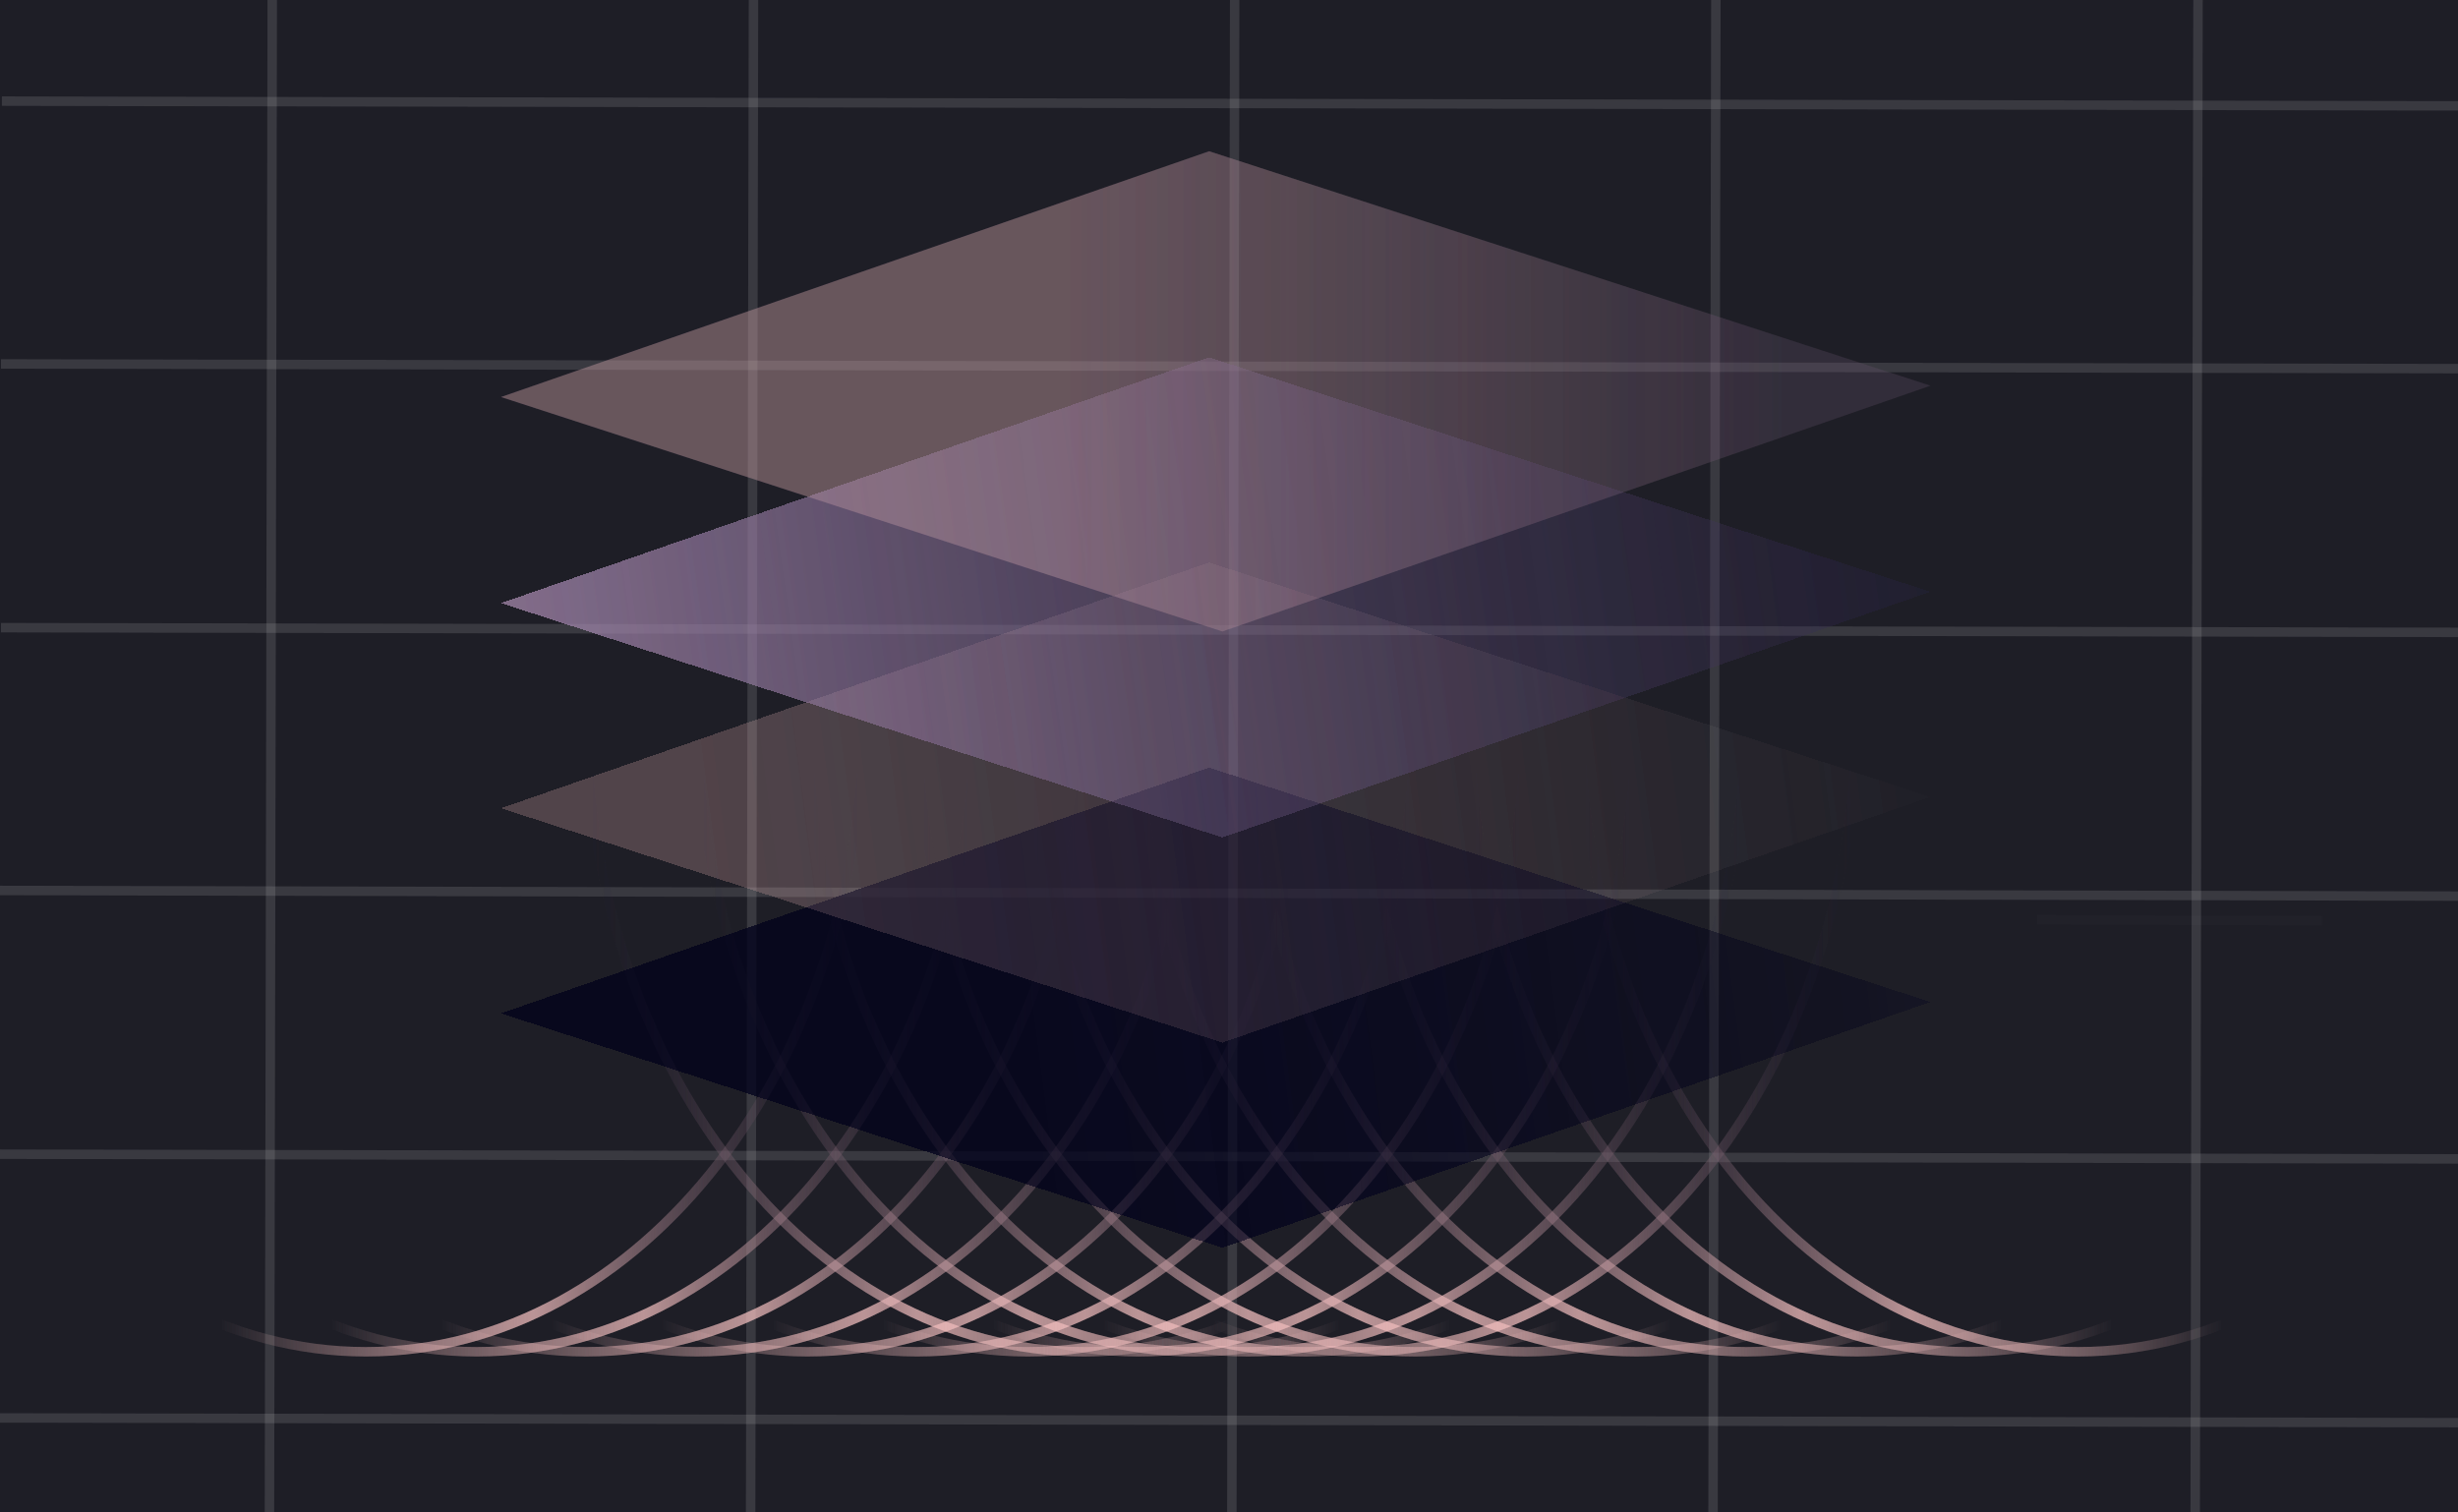 <?xml version="1.0" encoding="utf-8"?>
<!-- Generator: Adobe Illustrator 23.0.1, SVG Export Plug-In . SVG Version: 6.00 Build 0)  -->
<svg version="1.1" id="Layer_1" xmlns="http://www.w3.org/2000/svg" xmlns:xlink="http://www.w3.org/1999/xlink" x="0px" y="0px"
	 viewBox="0 0 260 160" style="enable-background:new 0 0 260 160;" xml:space="preserve">
<rect x="0" y="0" width="260" height="160" fill="#808080" stroke="none"/>
<style type="text/css">
	.st0{opacity:0.5;}
	.st1{fill:none;stroke:#FFFFFF;}
	.st2{opacity:0.95;fill:#1A1A22;enable-background:new    ;}
	.st3{opacity:0.6;}
	.st4{opacity:0.2;}
	.st5{fill:none;stroke:url(#SVGID_1_);}
	.st6{fill:none;stroke:url(#SVGID_2_);}
	.st7{fill:none;stroke:url(#SVGID_3_);}
	.st8{fill:none;stroke:url(#SVGID_4_);}
	.st9{fill:none;stroke:url(#SVGID_5_);}
	.st10{fill:none;stroke:url(#SVGID_6_);}
	.st11{fill:none;stroke:url(#SVGID_7_);}
	.st12{fill:none;stroke:url(#SVGID_8_);}
	.st13{fill:none;stroke:url(#SVGID_9_);}
	.st14{fill:none;stroke:url(#SVGID_10_);}
	.st15{fill:none;stroke:url(#SVGID_11_);}
	.st16{fill:none;stroke:url(#SVGID_12_);}
	.st17{fill:none;stroke:url(#SVGID_13_);}
	.st18{fill:none;stroke:url(#SVGID_14_);}
	.st19{fill:none;stroke:url(#SVGID_15_);}
	.st20{fill:none;stroke:url(#SVGID_16_);}
	.st21{fill:none;stroke:url(#SVGID_17_);}
	.st22{fill:none;stroke:url(#SVGID_18_);}
	.st23{fill:none;stroke:url(#SVGID_19_);}
	.st24{fill:none;stroke:url(#SVGID_20_);}
	.st25{opacity:0.9;}
	.st26{fill:url(#SVGID_21_);}
	.st27{fill:url(#SVGID_22_);}
	.st28{fill:url(#SVGID_23_);}
	.st29{opacity:0.4;}
	.st30{fill:#634F69;fill-opacity:0.45;}
	.st31{fill:url(#SVGID_24_);}
	.st32{fill:none;stroke:url(#SVGID_25_);}
	.st33{fill:none;stroke:url(#SVGID_26_);}
	.st34{fill:none;stroke:url(#SVGID_27_);}
	.st35{fill:none;stroke:url(#SVGID_28_);}
	.st36{fill:none;stroke:url(#SVGID_29_);}
	.st37{fill:none;stroke:url(#SVGID_30_);}
	.st38{fill:none;stroke:url(#SVGID_31_);}
	.st39{fill:none;stroke:url(#SVGID_32_);}
	.st40{fill:none;stroke:url(#SVGID_33_);}
	.st41{fill:none;stroke:url(#SVGID_34_);}
	.st42{fill:none;stroke:url(#SVGID_35_);}
	.st43{fill:none;stroke:url(#SVGID_36_);}
	.st44{fill:none;stroke:url(#SVGID_37_);}
	.st45{fill:none;stroke:url(#SVGID_38_);}
	.st46{fill:none;stroke:url(#SVGID_39_);}
	.st47{fill:none;stroke:url(#SVGID_40_);}
	.st48{fill:none;stroke:url(#SVGID_41_);}
	.st49{fill:none;stroke:url(#SVGID_42_);}
	.st50{fill:none;stroke:url(#SVGID_43_);}
	.st51{fill:none;stroke:url(#SVGID_44_);}
	.st52{fill:url(#SVGID_45_);}
	.st53{fill:url(#SVGID_46_);}
	.st54{fill:url(#SVGID_47_);}
	.st55{fill:url(#SVGID_48_);}
</style>
<g>
	<g class="st0">
		<path class="st1" d="M215.5,97.3l30.1,0.1"/>
	</g>
	<path class="st2" d="M-0.2-0.6l260.7,0.5l-0.3,160.7l-260.7-0.5L-0.2-0.6z"/>
	<g class="st3">
		<g class="st4">
			<path class="st1" d="M28.8-0.4l-0.3,160.7"/>
			<path class="st1" d="M79.7-0.3l-0.3,160.7"/>
			<path class="st1" d="M130.6-0.2l-0.3,160.7"/>
			<path class="st1" d="M181.5-0.1l-0.3,160.7"/>
			<path class="st1" d="M232.5,0l-0.3,160.7"/>
		</g>
		<g class="st4">
			<path class="st1" d="M260.8,11.2L0.2,10.7"/>
			<path class="st1" d="M260.7,39L0.1,38.5"/>
			<path class="st1" d="M260.7,66.9L0.1,66.4"/>
			<path class="st1" d="M260.6,94.8L0,94.2"/>
			<path class="st1" d="M260.6,122.6L0,122.1"/>
			<path class="st1" d="M260.5,150.5L-0.1,150"/>
		</g>
	</g>
</g>
<linearGradient id="SVGID_1_" gradientUnits="userSpaceOnUse" x1="41.697" y1="50.75" x2="114.72" y2="50.75" gradientTransform="matrix(1 0 0 -1 0 160)">
	<stop  offset="6.800000e-02" style="stop-color:#F5C0C0;stop-opacity:0"/>
	<stop  offset="0.521" style="stop-color:#F5C0C0;stop-opacity:0.48"/>
	<stop  offset="1" style="stop-color:#1A152F;stop-opacity:0"/>
</linearGradient>
<path class="st5" d="M114.7,75c0,37.6-23.6,68-52.7,68S9.3,112.6,9.3,75"/>
<linearGradient id="SVGID_2_" gradientUnits="userSpaceOnUse" x1="18.358" y1="50.75" x2="91.381" y2="50.75" gradientTransform="matrix(1 0 0 -1 0 160)">
	<stop  offset="6.800000e-02" style="stop-color:#F5C0C0;stop-opacity:0"/>
	<stop  offset="0.521" style="stop-color:#F5C0C0;stop-opacity:0.48"/>
	<stop  offset="1" style="stop-color:#1A152F;stop-opacity:0"/>
</linearGradient>
<path class="st6" d="M91.4,75c0,37.6-23.6,68-52.7,68S-14,112.6-14,75"/>
<linearGradient id="SVGID_3_" gradientUnits="userSpaceOnUse" x1="30.028" y1="50.75" x2="103.051" y2="50.75" gradientTransform="matrix(1 0 0 -1 0 160)">
	<stop  offset="6.800000e-02" style="stop-color:#F5C0C0;stop-opacity:0"/>
	<stop  offset="0.521" style="stop-color:#F5C0C0;stop-opacity:0.48"/>
	<stop  offset="1" style="stop-color:#1A152F;stop-opacity:0"/>
</linearGradient>
<path class="st7" d="M103.1,75c0,37.6-23.6,68-52.7,68S-2.3,112.6-2.3,75"/>
<linearGradient id="SVGID_4_" gradientUnits="userSpaceOnUse" x1="53.367" y1="50.75" x2="126.39" y2="50.75" gradientTransform="matrix(1 0 0 -1 0 160)">
	<stop  offset="6.800000e-02" style="stop-color:#F5C0C0;stop-opacity:0"/>
	<stop  offset="0.521" style="stop-color:#F5C0C0;stop-opacity:0.48"/>
	<stop  offset="1" style="stop-color:#1A152F;stop-opacity:0"/>
</linearGradient>
<path class="st8" d="M126.4,75c0,37.6-23.6,68-52.7,68S21,112.6,21,75"/>
<linearGradient id="SVGID_5_" gradientUnits="userSpaceOnUse" x1="65.036" y1="50.75" x2="138.059" y2="50.75" gradientTransform="matrix(1 0 0 -1 0 160)">
	<stop  offset="6.800000e-02" style="stop-color:#F5C0C0;stop-opacity:0"/>
	<stop  offset="0.521" style="stop-color:#F5C0C0;stop-opacity:0.48"/>
	<stop  offset="1" style="stop-color:#1A152F;stop-opacity:0"/>
</linearGradient>
<path class="st9" d="M138.1,75c0,37.6-23.6,68-52.7,68s-52.7-30.4-52.7-68"/>
<linearGradient id="SVGID_6_" gradientUnits="userSpaceOnUse" x1="88.376" y1="50.75" x2="161.398" y2="50.75" gradientTransform="matrix(1 0 0 -1 0 160)">
	<stop  offset="6.800000e-02" style="stop-color:#F5C0C0;stop-opacity:0"/>
	<stop  offset="0.521" style="stop-color:#F5C0C0;stop-opacity:0.48"/>
	<stop  offset="1" style="stop-color:#1A152F;stop-opacity:0"/>
</linearGradient>
<path class="st10" d="M161.4,75c0,37.6-23.6,68-52.7,68S56,112.6,56,75"/>
<linearGradient id="SVGID_7_" gradientUnits="userSpaceOnUse" x1="100.045" y1="50.75" x2="173.067" y2="50.75" gradientTransform="matrix(1 0 0 -1 0 160)">
	<stop  offset="6.800000e-02" style="stop-color:#F5C0C0;stop-opacity:0"/>
	<stop  offset="0.521" style="stop-color:#F5C0C0;stop-opacity:0.48"/>
	<stop  offset="1" style="stop-color:#1A152F;stop-opacity:0"/>
</linearGradient>
<path class="st11" d="M173.1,75c0,37.6-23.6,68-52.7,68c-29.1,0-52.7-30.4-52.7-68"/>
<linearGradient id="SVGID_8_" gradientUnits="userSpaceOnUse" x1="123.384" y1="50.75" x2="196.406" y2="50.75" gradientTransform="matrix(1 0 0 -1 0 160)">
	<stop  offset="6.800000e-02" style="stop-color:#F5C0C0;stop-opacity:0"/>
	<stop  offset="0.521" style="stop-color:#F5C0C0;stop-opacity:0.48"/>
	<stop  offset="1" style="stop-color:#1A152F;stop-opacity:0"/>
</linearGradient>
<path class="st12" d="M196.4,75c0,37.6-23.6,68-52.7,68C114.6,143,91,112.6,91,75"/>
<linearGradient id="SVGID_9_" gradientUnits="userSpaceOnUse" x1="76.706" y1="50.75" x2="149.728" y2="50.75" gradientTransform="matrix(1 0 0 -1 0 160)">
	<stop  offset="6.800000e-02" style="stop-color:#F5C0C0;stop-opacity:0"/>
	<stop  offset="0.521" style="stop-color:#F5C0C0;stop-opacity:0.48"/>
	<stop  offset="1" style="stop-color:#1A152F;stop-opacity:0"/>
</linearGradient>
<path class="st13" d="M149.7,75c0,37.6-23.6,68-52.7,68s-52.7-30.4-52.7-68"/>
<linearGradient id="SVGID_10_" gradientUnits="userSpaceOnUse" x1="111.714" y1="50.75" x2="184.736" y2="50.75" gradientTransform="matrix(1 0 0 -1 0 160)">
	<stop  offset="6.800000e-02" style="stop-color:#F5C0C0;stop-opacity:0"/>
	<stop  offset="0.521" style="stop-color:#F5C0C0;stop-opacity:0.48"/>
	<stop  offset="1" style="stop-color:#1A152F;stop-opacity:0"/>
</linearGradient>
<path class="st14" d="M184.7,75c0,37.6-23.6,68-52.7,68c-29.1,0-52.7-30.4-52.7-68"/>
<linearGradient id="SVGID_11_" gradientUnits="userSpaceOnUse" x1="216.739" y1="50.75" x2="143.717" y2="50.75" gradientTransform="matrix(1 0 0 -1 0 160)">
	<stop  offset="6.800000e-02" style="stop-color:#F5C0C0;stop-opacity:0"/>
	<stop  offset="0.521" style="stop-color:#F5C0C0;stop-opacity:0.48"/>
	<stop  offset="1" style="stop-color:#1A152F;stop-opacity:0"/>
</linearGradient>
<path class="st15" d="M143.7,75c0,37.6,23.6,68,52.7,68c29.1,0,52.7-30.4,52.7-68"/>
<linearGradient id="SVGID_12_" gradientUnits="userSpaceOnUse" x1="240.078" y1="50.75" x2="167.056" y2="50.75" gradientTransform="matrix(1 0 0 -1 0 160)">
	<stop  offset="6.800000e-02" style="stop-color:#F5C0C0;stop-opacity:0"/>
	<stop  offset="0.521" style="stop-color:#F5C0C0;stop-opacity:0.48"/>
	<stop  offset="1" style="stop-color:#1A152F;stop-opacity:0"/>
</linearGradient>
<path class="st16" d="M167.1,75c0,37.6,23.6,68,52.7,68c29.1,0,52.7-30.4,52.7-68"/>
<linearGradient id="SVGID_13_" gradientUnits="userSpaceOnUse" x1="228.408" y1="50.75" x2="155.386" y2="50.75" gradientTransform="matrix(1 0 0 -1 0 160)">
	<stop  offset="6.800000e-02" style="stop-color:#F5C0C0;stop-opacity:0"/>
	<stop  offset="0.521" style="stop-color:#F5C0C0;stop-opacity:0.48"/>
	<stop  offset="1" style="stop-color:#1A152F;stop-opacity:0"/>
</linearGradient>
<path class="st17" d="M155.4,75c0,37.6,23.6,68,52.7,68c29.1,0,52.7-30.4,52.7-68"/>
<linearGradient id="SVGID_14_" gradientUnits="userSpaceOnUse" x1="205.07" y1="50.75" x2="132.048" y2="50.75" gradientTransform="matrix(1 0 0 -1 0 160)">
	<stop  offset="6.800000e-02" style="stop-color:#F5C0C0;stop-opacity:0"/>
	<stop  offset="0.521" style="stop-color:#F5C0C0;stop-opacity:0.48"/>
	<stop  offset="1" style="stop-color:#1A152F;stop-opacity:0"/>
</linearGradient>
<path class="st18" d="M132,75c0,37.6,23.6,68,52.7,68c29.1,0,52.7-30.4,52.7-68"/>
<linearGradient id="SVGID_15_" gradientUnits="userSpaceOnUse" x1="193.401" y1="50.75" x2="120.378" y2="50.75" gradientTransform="matrix(1 0 0 -1 0 160)">
	<stop  offset="6.800000e-02" style="stop-color:#F5C0C0;stop-opacity:0"/>
	<stop  offset="0.521" style="stop-color:#F5C0C0;stop-opacity:0.48"/>
	<stop  offset="1" style="stop-color:#1A152F;stop-opacity:0"/>
</linearGradient>
<path class="st19" d="M120.4,75c0,37.6,23.6,68,52.7,68c29.1,0,52.7-30.4,52.7-68"/>
<linearGradient id="SVGID_16_" gradientUnits="userSpaceOnUse" x1="170.062" y1="50.75" x2="97.039" y2="50.75" gradientTransform="matrix(1 0 0 -1 0 160)">
	<stop  offset="6.800000e-02" style="stop-color:#F5C0C0;stop-opacity:0"/>
	<stop  offset="0.521" style="stop-color:#F5C0C0;stop-opacity:0.48"/>
	<stop  offset="1" style="stop-color:#1A152F;stop-opacity:0"/>
</linearGradient>
<path class="st20" d="M97,75c0,37.6,23.6,68,52.7,68s52.7-30.4,52.7-68"/>
<linearGradient id="SVGID_17_" gradientUnits="userSpaceOnUse" x1="158.392" y1="50.75" x2="85.369" y2="50.75" gradientTransform="matrix(1 0 0 -1 0 160)">
	<stop  offset="6.800000e-02" style="stop-color:#F5C0C0;stop-opacity:0"/>
	<stop  offset="0.521" style="stop-color:#F5C0C0;stop-opacity:0.48"/>
	<stop  offset="1" style="stop-color:#1A152F;stop-opacity:0"/>
</linearGradient>
<path class="st21" d="M85.4,75c0,37.6,23.6,68,52.7,68s52.7-30.4,52.7-68"/>
<linearGradient id="SVGID_18_" gradientUnits="userSpaceOnUse" x1="135.053" y1="50.75" x2="62.03" y2="50.75" gradientTransform="matrix(1 0 0 -1 0 160)">
	<stop  offset="6.800000e-02" style="stop-color:#F5C0C0;stop-opacity:0"/>
	<stop  offset="0.521" style="stop-color:#F5C0C0;stop-opacity:0.48"/>
	<stop  offset="1" style="stop-color:#1A152F;stop-opacity:0"/>
</linearGradient>
<path class="st22" d="M62,75c0,37.6,23.6,68,52.7,68s52.7-30.4,52.7-68"/>
<linearGradient id="SVGID_19_" gradientUnits="userSpaceOnUse" x1="181.731" y1="50.75" x2="108.708" y2="50.75" gradientTransform="matrix(1 0 0 -1 0 160)">
	<stop  offset="6.800000e-02" style="stop-color:#F5C0C0;stop-opacity:0"/>
	<stop  offset="0.521" style="stop-color:#F5C0C0;stop-opacity:0.48"/>
	<stop  offset="1" style="stop-color:#1A152F;stop-opacity:0"/>
</linearGradient>
<path class="st23" d="M108.7,75c0,37.6,23.6,68,52.7,68c29.1,0,52.7-30.4,52.7-68"/>
<linearGradient id="SVGID_20_" gradientUnits="userSpaceOnUse" x1="146.723" y1="50.75" x2="73.7" y2="50.75" gradientTransform="matrix(1 0 0 -1 0 160)">
	<stop  offset="6.800000e-02" style="stop-color:#F5C0C0;stop-opacity:0"/>
	<stop  offset="0.521" style="stop-color:#F5C0C0;stop-opacity:0.48"/>
	<stop  offset="1" style="stop-color:#1A152F;stop-opacity:0"/>
</linearGradient>
<path class="st24" d="M73.7,75c0,37.6,23.6,68,52.7,68s52.7-30.4,52.7-68"/>
<g class="st25">
	<g>
		
			<linearGradient id="SVGID_21_" gradientUnits="userSpaceOnUse" x1="205.184" y1="63.385" x2="56.484" y2="43.985" gradientTransform="matrix(1 0 0 -1 0 160)">
			<stop  offset="0" style="stop-color:#01011B;stop-opacity:0.17"/>
			<stop  offset="0.658" style="stop-color:#01011B;stop-opacity:0.58"/>
		</linearGradient>
		<path shape-rendering="crispEdges" class="st26" d="M129.3,132L53,107.2l74.9-26l76.3,24.8L129.3,132z"/>
	</g>
	<g>
		
			<linearGradient id="SVGID_22_" gradientUnits="userSpaceOnUse" x1="205.184" y1="85.113" x2="56.484" y2="65.713" gradientTransform="matrix(1 0 0 -1 0 160)">
			<stop  offset="0" style="stop-color:#F5C0C0;stop-opacity:0"/>
			<stop  offset="0.882" style="stop-color:#F5C0C0;stop-opacity:0.14"/>
		</linearGradient>
		<path shape-rendering="crispEdges" class="st27" d="M129.3,110.3L53,85.5l74.9-26l76.3,24.8L129.3,110.3z"/>
	</g>
	<g>
		
			<linearGradient id="SVGID_23_" gradientUnits="userSpaceOnUse" x1="242.799" y1="112.812" x2="56.821" y2="86.816" gradientTransform="matrix(1 0 0 -1 0 160)">
			<stop  offset="0" style="stop-color:#07052E;stop-opacity:5.000000e-02"/>
			<stop  offset="1" style="stop-color:#AD8EB6;stop-opacity:0.49"/>
		</linearGradient>
		<path shape-rendering="crispEdges" class="st28" d="M129.3,88.6L53,63.8l74.9-26l76.3,24.8L129.3,88.6z"/>
	</g>
	<g class="st29">
		<path class="st30" d="M129.3,66.8L53,42l74.9-26l76.3,24.8L129.3,66.8z"/>
		
			<linearGradient id="SVGID_24_" gradientUnits="userSpaceOnUse" x1="54.727" y1="118.582" x2="189.722" y2="118.582" gradientTransform="matrix(1 0 0 -1 0 160)">
			<stop  offset="0.429" style="stop-color:#F5C0C0;stop-opacity:0.47"/>
			<stop  offset="1" style="stop-color:#F5C0C0;stop-opacity:0"/>
		</linearGradient>
		<path class="st31" d="M129.3,66.8L53,42l74.9-26l76.3,24.8L129.3,66.8z"/>
	</g>
</g>
<linearGradient id="SVGID_25_" gradientUnits="userSpaceOnUse" x1="41.697" y1="50.75" x2="114.72" y2="50.75" gradientTransform="matrix(1 0 0 -1 0 160)">
	<stop  offset="6.800000e-02" style="stop-color:#F5C0C0;stop-opacity:0"/>
	<stop  offset="0.521" style="stop-color:#F5C0C0;stop-opacity:0.48"/>
	<stop  offset="1" style="stop-color:#1A152F;stop-opacity:0"/>
</linearGradient>
<path class="st32" d="M114.7,75c0,37.6-23.6,68-52.7,68S9.3,112.6,9.3,75"/>
<linearGradient id="SVGID_26_" gradientUnits="userSpaceOnUse" x1="18.358" y1="50.75" x2="91.381" y2="50.75" gradientTransform="matrix(1 0 0 -1 0 160)">
	<stop  offset="6.800000e-02" style="stop-color:#F5C0C0;stop-opacity:0"/>
	<stop  offset="0.521" style="stop-color:#F5C0C0;stop-opacity:0.48"/>
	<stop  offset="1" style="stop-color:#1A152F;stop-opacity:0"/>
</linearGradient>
<path class="st33" d="M91.4,75c0,37.6-23.6,68-52.7,68S-14,112.6-14,75"/>
<linearGradient id="SVGID_27_" gradientUnits="userSpaceOnUse" x1="30.028" y1="50.75" x2="103.051" y2="50.75" gradientTransform="matrix(1 0 0 -1 0 160)">
	<stop  offset="6.800000e-02" style="stop-color:#F5C0C0;stop-opacity:0"/>
	<stop  offset="0.521" style="stop-color:#F5C0C0;stop-opacity:0.48"/>
	<stop  offset="1" style="stop-color:#1A152F;stop-opacity:0"/>
</linearGradient>
<path class="st34" d="M103.1,75c0,37.6-23.6,68-52.7,68S-2.3,112.6-2.3,75"/>
<linearGradient id="SVGID_28_" gradientUnits="userSpaceOnUse" x1="53.367" y1="50.75" x2="126.39" y2="50.75" gradientTransform="matrix(1 0 0 -1 0 160)">
	<stop  offset="6.800000e-02" style="stop-color:#F5C0C0;stop-opacity:0"/>
	<stop  offset="0.521" style="stop-color:#F5C0C0;stop-opacity:0.48"/>
	<stop  offset="1" style="stop-color:#1A152F;stop-opacity:0"/>
</linearGradient>
<path class="st35" d="M126.4,75c0,37.6-23.6,68-52.7,68S21,112.6,21,75"/>
<linearGradient id="SVGID_29_" gradientUnits="userSpaceOnUse" x1="65.036" y1="50.75" x2="138.059" y2="50.75" gradientTransform="matrix(1 0 0 -1 0 160)">
	<stop  offset="6.800000e-02" style="stop-color:#F5C0C0;stop-opacity:0"/>
	<stop  offset="0.521" style="stop-color:#F5C0C0;stop-opacity:0.48"/>
	<stop  offset="1" style="stop-color:#1A152F;stop-opacity:0"/>
</linearGradient>
<path class="st36" d="M138.1,75c0,37.6-23.6,68-52.7,68s-52.7-30.4-52.7-68"/>
<linearGradient id="SVGID_30_" gradientUnits="userSpaceOnUse" x1="88.376" y1="50.75" x2="161.398" y2="50.75" gradientTransform="matrix(1 0 0 -1 0 160)">
	<stop  offset="6.800000e-02" style="stop-color:#F5C0C0;stop-opacity:0"/>
	<stop  offset="0.521" style="stop-color:#F5C0C0;stop-opacity:0.48"/>
	<stop  offset="1" style="stop-color:#1A152F;stop-opacity:0"/>
</linearGradient>
<path class="st37" d="M161.4,75c0,37.6-23.6,68-52.7,68S56,112.6,56,75"/>
<linearGradient id="SVGID_31_" gradientUnits="userSpaceOnUse" x1="100.045" y1="50.75" x2="173.067" y2="50.75" gradientTransform="matrix(1 0 0 -1 0 160)">
	<stop  offset="6.800000e-02" style="stop-color:#F5C0C0;stop-opacity:0"/>
	<stop  offset="0.521" style="stop-color:#F5C0C0;stop-opacity:0.48"/>
	<stop  offset="1" style="stop-color:#1A152F;stop-opacity:0"/>
</linearGradient>
<path class="st38" d="M173.1,75c0,37.6-23.6,68-52.7,68c-29.1,0-52.7-30.4-52.7-68"/>
<linearGradient id="SVGID_32_" gradientUnits="userSpaceOnUse" x1="123.384" y1="50.75" x2="196.406" y2="50.75" gradientTransform="matrix(1 0 0 -1 0 160)">
	<stop  offset="6.800000e-02" style="stop-color:#F5C0C0;stop-opacity:0"/>
	<stop  offset="0.521" style="stop-color:#F5C0C0;stop-opacity:0.48"/>
	<stop  offset="1" style="stop-color:#1A152F;stop-opacity:0"/>
</linearGradient>
<path class="st39" d="M196.4,75c0,37.6-23.6,68-52.7,68C114.6,143,91,112.6,91,75"/>
<linearGradient id="SVGID_33_" gradientUnits="userSpaceOnUse" x1="76.706" y1="50.75" x2="149.728" y2="50.75" gradientTransform="matrix(1 0 0 -1 0 160)">
	<stop  offset="6.800000e-02" style="stop-color:#F5C0C0;stop-opacity:0"/>
	<stop  offset="0.521" style="stop-color:#F5C0C0;stop-opacity:0.48"/>
	<stop  offset="1" style="stop-color:#1A152F;stop-opacity:0"/>
</linearGradient>
<path class="st40" d="M149.7,75c0,37.6-23.6,68-52.7,68s-52.7-30.4-52.7-68"/>
<linearGradient id="SVGID_34_" gradientUnits="userSpaceOnUse" x1="111.714" y1="50.75" x2="184.736" y2="50.75" gradientTransform="matrix(1 0 0 -1 0 160)">
	<stop  offset="6.800000e-02" style="stop-color:#F5C0C0;stop-opacity:0"/>
	<stop  offset="0.521" style="stop-color:#F5C0C0;stop-opacity:0.48"/>
	<stop  offset="1" style="stop-color:#1A152F;stop-opacity:0"/>
</linearGradient>
<path class="st41" d="M184.7,75c0,37.6-23.6,68-52.7,68c-29.1,0-52.7-30.4-52.7-68"/>
<linearGradient id="SVGID_35_" gradientUnits="userSpaceOnUse" x1="216.739" y1="50.75" x2="143.717" y2="50.75" gradientTransform="matrix(1 0 0 -1 0 160)">
	<stop  offset="6.800000e-02" style="stop-color:#F5C0C0;stop-opacity:0"/>
	<stop  offset="0.521" style="stop-color:#F5C0C0;stop-opacity:0.48"/>
	<stop  offset="1" style="stop-color:#1A152F;stop-opacity:0"/>
</linearGradient>
<path class="st42" d="M143.7,75c0,37.6,23.6,68,52.7,68c29.1,0,52.7-30.4,52.7-68"/>
<linearGradient id="SVGID_36_" gradientUnits="userSpaceOnUse" x1="240.078" y1="50.75" x2="167.056" y2="50.75" gradientTransform="matrix(1 0 0 -1 0 160)">
	<stop  offset="6.800000e-02" style="stop-color:#F5C0C0;stop-opacity:0"/>
	<stop  offset="0.521" style="stop-color:#F5C0C0;stop-opacity:0.48"/>
	<stop  offset="1" style="stop-color:#1A152F;stop-opacity:0"/>
</linearGradient>
<path class="st43" d="M167.1,75c0,37.6,23.6,68,52.7,68c29.1,0,52.7-30.4,52.7-68"/>
<linearGradient id="SVGID_37_" gradientUnits="userSpaceOnUse" x1="228.408" y1="50.75" x2="155.386" y2="50.75" gradientTransform="matrix(1 0 0 -1 0 160)">
	<stop  offset="6.800000e-02" style="stop-color:#F5C0C0;stop-opacity:0"/>
	<stop  offset="0.521" style="stop-color:#F5C0C0;stop-opacity:0.48"/>
	<stop  offset="1" style="stop-color:#1A152F;stop-opacity:0"/>
</linearGradient>
<path class="st44" d="M155.4,75c0,37.6,23.6,68,52.7,68c29.1,0,52.7-30.4,52.7-68"/>
<linearGradient id="SVGID_38_" gradientUnits="userSpaceOnUse" x1="205.07" y1="50.75" x2="132.048" y2="50.75" gradientTransform="matrix(1 0 0 -1 0 160)">
	<stop  offset="6.800000e-02" style="stop-color:#F5C0C0;stop-opacity:0"/>
	<stop  offset="0.521" style="stop-color:#F5C0C0;stop-opacity:0.48"/>
	<stop  offset="1" style="stop-color:#1A152F;stop-opacity:0"/>
</linearGradient>
<path class="st45" d="M132,75c0,37.6,23.6,68,52.7,68c29.1,0,52.7-30.4,52.7-68"/>
<linearGradient id="SVGID_39_" gradientUnits="userSpaceOnUse" x1="193.401" y1="50.75" x2="120.378" y2="50.75" gradientTransform="matrix(1 0 0 -1 0 160)">
	<stop  offset="6.800000e-02" style="stop-color:#F5C0C0;stop-opacity:0"/>
	<stop  offset="0.521" style="stop-color:#F5C0C0;stop-opacity:0.48"/>
	<stop  offset="1" style="stop-color:#1A152F;stop-opacity:0"/>
</linearGradient>
<path class="st46" d="M120.4,75c0,37.6,23.6,68,52.7,68c29.1,0,52.7-30.4,52.7-68"/>
<linearGradient id="SVGID_40_" gradientUnits="userSpaceOnUse" x1="170.062" y1="50.75" x2="97.039" y2="50.75" gradientTransform="matrix(1 0 0 -1 0 160)">
	<stop  offset="6.800000e-02" style="stop-color:#F5C0C0;stop-opacity:0"/>
	<stop  offset="0.521" style="stop-color:#F5C0C0;stop-opacity:0.48"/>
	<stop  offset="1" style="stop-color:#1A152F;stop-opacity:0"/>
</linearGradient>
<path class="st47" d="M97,75c0,37.6,23.6,68,52.7,68s52.7-30.4,52.7-68"/>
<linearGradient id="SVGID_41_" gradientUnits="userSpaceOnUse" x1="158.392" y1="50.75" x2="85.369" y2="50.75" gradientTransform="matrix(1 0 0 -1 0 160)">
	<stop  offset="6.800000e-02" style="stop-color:#F5C0C0;stop-opacity:0"/>
	<stop  offset="0.521" style="stop-color:#F5C0C0;stop-opacity:0.48"/>
	<stop  offset="1" style="stop-color:#1A152F;stop-opacity:0"/>
</linearGradient>
<path class="st48" d="M85.4,75c0,37.6,23.6,68,52.7,68s52.7-30.4,52.7-68"/>
<linearGradient id="SVGID_42_" gradientUnits="userSpaceOnUse" x1="135.053" y1="50.75" x2="62.03" y2="50.75" gradientTransform="matrix(1 0 0 -1 0 160)">
	<stop  offset="6.800000e-02" style="stop-color:#F5C0C0;stop-opacity:0"/>
	<stop  offset="0.521" style="stop-color:#F5C0C0;stop-opacity:0.48"/>
	<stop  offset="1" style="stop-color:#1A152F;stop-opacity:0"/>
</linearGradient>
<path class="st49" d="M62,75c0,37.6,23.6,68,52.7,68s52.7-30.4,52.7-68"/>
<linearGradient id="SVGID_43_" gradientUnits="userSpaceOnUse" x1="181.731" y1="50.75" x2="108.708" y2="50.75" gradientTransform="matrix(1 0 0 -1 0 160)">
	<stop  offset="6.800000e-02" style="stop-color:#F5C0C0;stop-opacity:0"/>
	<stop  offset="0.521" style="stop-color:#F5C0C0;stop-opacity:0.48"/>
	<stop  offset="1" style="stop-color:#1A152F;stop-opacity:0"/>
</linearGradient>
<path class="st50" d="M108.7,75c0,37.6,23.6,68,52.7,68c29.1,0,52.7-30.4,52.7-68"/>
<linearGradient id="SVGID_44_" gradientUnits="userSpaceOnUse" x1="146.723" y1="50.75" x2="73.7" y2="50.75" gradientTransform="matrix(1 0 0 -1 0 160)">
	<stop  offset="6.800000e-02" style="stop-color:#F5C0C0;stop-opacity:0"/>
	<stop  offset="0.521" style="stop-color:#F5C0C0;stop-opacity:0.48"/>
	<stop  offset="1" style="stop-color:#1A152F;stop-opacity:0"/>
</linearGradient>
<path class="st51" d="M73.7,75c0,37.6,23.6,68,52.7,68s52.7-30.4,52.7-68"/>
<g class="st25">
	<g>
		
			<linearGradient id="SVGID_45_" gradientUnits="userSpaceOnUse" x1="205.184" y1="63.385" x2="56.484" y2="43.985" gradientTransform="matrix(1 0 0 -1 0 160)">
			<stop  offset="0" style="stop-color:#01011B;stop-opacity:0.17"/>
			<stop  offset="0.658" style="stop-color:#01011B;stop-opacity:0.58"/>
		</linearGradient>
		<path shape-rendering="crispEdges" class="st52" d="M129.3,132L53,107.2l74.9-26l76.3,24.8L129.3,132z"/>
	</g>
	<g>
		
			<linearGradient id="SVGID_46_" gradientUnits="userSpaceOnUse" x1="205.184" y1="85.113" x2="56.484" y2="65.713" gradientTransform="matrix(1 0 0 -1 0 160)">
			<stop  offset="0" style="stop-color:#F5C0C0;stop-opacity:0"/>
			<stop  offset="0.882" style="stop-color:#F5C0C0;stop-opacity:0.14"/>
		</linearGradient>
		<path shape-rendering="crispEdges" class="st53" d="M129.3,110.3L53,85.5l74.9-26l76.3,24.8L129.3,110.3z"/>
	</g>
	<g>
		
			<linearGradient id="SVGID_47_" gradientUnits="userSpaceOnUse" x1="242.799" y1="112.812" x2="56.821" y2="86.816" gradientTransform="matrix(1 0 0 -1 0 160)">
			<stop  offset="0" style="stop-color:#07052E;stop-opacity:5.000000e-02"/>
			<stop  offset="1" style="stop-color:#AD8EB6;stop-opacity:0.49"/>
		</linearGradient>
		<path shape-rendering="crispEdges" class="st54" d="M129.3,88.6L53,63.8l74.9-26l76.3,24.8L129.3,88.6z"/>
	</g>
	<g class="st29">
		<path class="st30" d="M129.3,66.8L53,42l74.9-26l76.3,24.8L129.3,66.8z"/>
		
			<linearGradient id="SVGID_48_" gradientUnits="userSpaceOnUse" x1="54.727" y1="118.582" x2="189.722" y2="118.582" gradientTransform="matrix(1 0 0 -1 0 160)">
			<stop  offset="0.429" style="stop-color:#F5C0C0;stop-opacity:0.47"/>
			<stop  offset="1" style="stop-color:#F5C0C0;stop-opacity:0"/>
		</linearGradient>
		<path class="st55" d="M129.3,66.8L53,42l74.9-26l76.3,24.8L129.3,66.8z"/>
	</g>
</g>
</svg>
